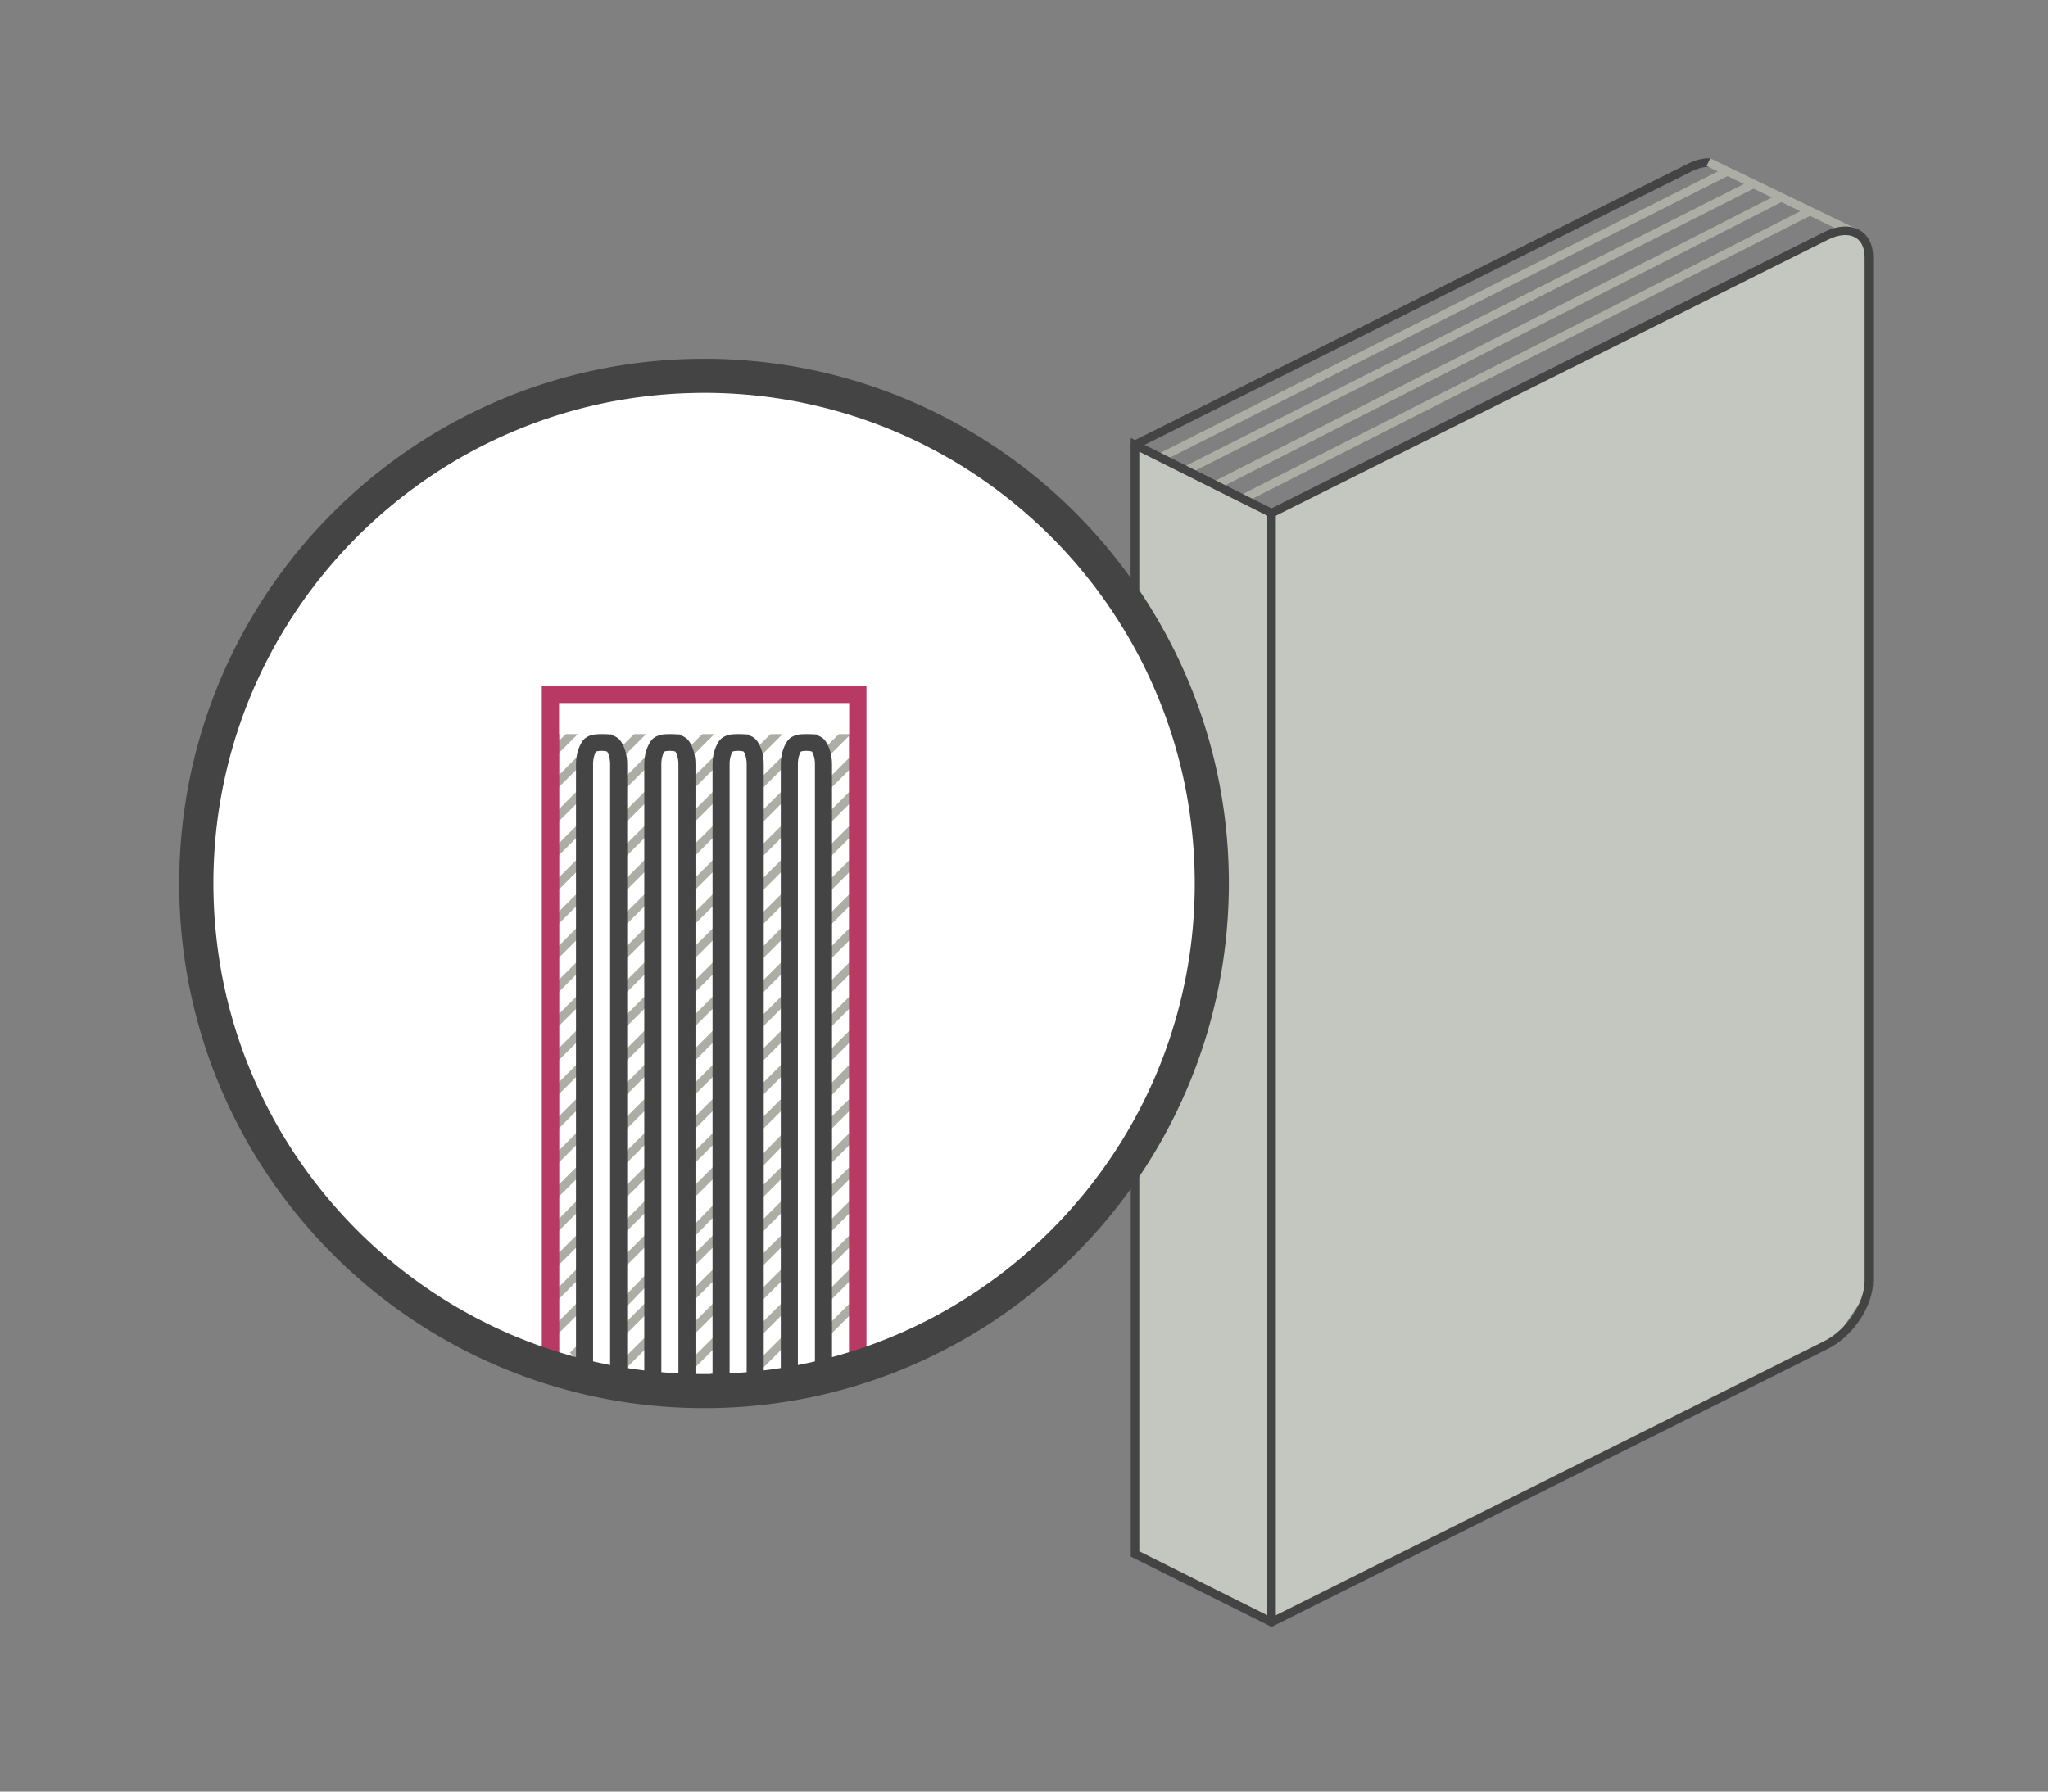 <svg xmlns="http://www.w3.org/2000/svg" width="240" height="210" fill="none" viewBox="0 0 240 210"><rect x="0" y="0" width="240" height="210" fill="#808080" stroke="none"/><path stroke="#444445" d="M133.011 68.14v-16l63.156-31.577 1.844-.922c.875-.438 1.698-.624 2.414-.586"/><path stroke="#ACAEA5" stroke-linejoin="round" d="m200.2 19 17.7 8.55m-12.4-6-67.489 34.09m70.769-32.514L140.011 58.14m62.345-38.013L133.011 55.14m78.998-30.342L143.5 59.55"/><path fill="#C4C6C0" fill-rule="evenodd" d="m149.011 60.14-16-8v130.001l16 8 65.935-33 4.065-6V28.054l-4-.913z" clip-rule="evenodd"/><path stroke="#444445" stroke-linejoin="round" d="M149.011 60.14v130.001"/><path stroke="#444445" d="m133.011 52.14 16 8 65-32.5c2.76-1.38 5-.26 5 2.5v120.001c0 2.76-2.24 6.12-5 7.5l-65 32.5-16-8z" clip-rule="evenodd"/><path fill="#fff" d="M82.513 163.05c32.861 0 59.5-26.639 59.5-59.5 0-32.86-26.639-59.5-59.5-59.5-32.86 0-59.5 26.64-59.5 59.5s26.64 59.5 59.5 59.5"/><path stroke="#ACAEA5" stroke-linecap="square" d="m64.5 88.55 5-5M64.5 92.55l9-9M64.5 96.55l13-13M64.5 100.55l17-17M64.5 104.55l21-21M64.5 108.55l25-25M64.5 112.55l29-29M64.5 116.55l33-33M64.5 120.55l36-36M64.5 124.55l36-36M64.5 128.55l36-36M64.5 132.55l36-36M64.5 136.55l36-36M64.5 140.55l36-36M64.5 144.55l36-36M64.5 148.55l36-36M64.5 152.55l36-36M64.5 156.55l36-36M67.5 158.55l32-33M67.5 161.55l32-32M72.5 160.55l27-27M75.5 161.55l24-24M80.5 160.55l19-19M83.5 161.55l16-16M86.5 162.55l13-13M91.5 161.55l8-8"/><path fill="#fff" fill-rule="evenodd" d="M68.5 161.55v-72c0-.796.21-1.56.587-2.12.374-.563 2.452-.563 2.826 0 .376.56.587 1.324.587 2.12v73" clip-rule="evenodd"/><path stroke="#444445" stroke-width="2" d="M68.5 161.55v-72c0-.796.21-1.56.587-2.12.374-.563 2.452-.563 2.826 0 .376.56.587 1.324.587 2.12v73"/><path fill="#fff" fill-rule="evenodd" d="M76.5 162.55v-73c0-.796.21-1.56.587-2.12.374-.563 2.452-.563 2.826 0 .376.56.587 1.324.587 2.12v73" clip-rule="evenodd"/><path stroke="#444445" stroke-width="2" d="M76.5 162.55v-73c0-.796.21-1.56.587-2.12.374-.563 2.452-.563 2.826 0 .376.56.587 1.324.587 2.12v73"/><path fill="#fff" fill-rule="evenodd" d="M84.5 162.55v-73c0-.796.21-1.56.587-2.12.374-.563 2.452-.563 2.826 0 .376.56.587 1.324.587 2.12v73" clip-rule="evenodd"/><path stroke="#444445" stroke-width="2" d="M84.5 162.55v-73c0-.796.21-1.56.587-2.12.374-.563 2.452-.563 2.826 0 .376.56.587 1.324.587 2.12v73"/><path fill="#fff" fill-rule="evenodd" d="M92.5 162.55v-73c0-.796.21-1.56.587-2.12.374-.563 2.452-.563 2.826 0 .376.56.587 1.324.587 2.12v73" clip-rule="evenodd"/><path stroke="#444445" stroke-width="2" d="M92.5 162.55v-73c0-.796.21-1.56.587-2.12.374-.563 2.452-.563 2.826 0 .376.56.587 1.324.587 2.12v73"/><path stroke="#B83A64" stroke-linecap="square" stroke-width="2" d="M64.513 158.05V81.407h36v76.643"/><path fill="#fff" d="M101 82.05H65v4h36z"/><path stroke="#B83A64" stroke-linecap="square" stroke-width="2" d="M100.513 158.05V81.407h-36v76.643"/><path fill="#444445" fill-rule="evenodd" d="m82.91 42.05.397.005.396.006.396.01.394.01.395.015.393.016.393.02.394.02.392.025.39.026.39.03.39.03.39.034.388.035.388.038.387.04.386.043.385.047.386.047.384.05.384.053.383.055.382.057.38.06.38.06.38.065.38.066.377.07.377.07.377.075.377.075.374.078.375.08.373.083.373.086.372.087.37.09.37.09.37.095.367.096.366.098.367.1.365.103.364.105.364.107.362.11.362.11.36.114.36.116.36.118.356.12.357.122.356.124.354.127.353.128.353.13.352.133.35.135.35.136.35.138.347.14.345.144.345.145.345.147.343.15.342.15.34.153.34.155.34.157.338.16.337.16.335.163.335.165.333.167.332.168.33.17.33.174.33.175.326.176.327.18.325.18.324.182.322.184.32.186.32.188.32.19.318.192.316.194.315.195.315.197.312.2.31.2.31.202.31.204.307.206.307.21.304.21.303.21.303.214.3.215.3.216.3.22.295.22.296.222.293.224.293.225.29.228.29.23.29.23.286.232.285.235.286.235.282.238.28.24.28.24.28.243.276.244.275.245.273.248.272.25.27.25.27.252.268.253.266.256.264.257.263.258.262.26.26.263.257.263.257.265.256.267.254.268.252.27.25.27.25.272.247.274.246.276.243.277.242.278.24.28.24.282.238.282.235.285.235.284.232.287.23.29.23.29.227.29.226.292.224.295.223.295.22.296.22.298.216.3.216.3.214.303.212.302.21.305.208.306.206.307.204.31.203.31.202.31.198.313.198.313.196.315.194.318.192.318.19.32.188.32.186.32.184.322.182.324.18.325.18.327.176.327.175.33.173.33.17.33.17.332.167.333.165.335.162.335.16.337.16.338.158.34.155.34.153.34.15.342.15.343.147.345.145.345.143.346.142.35.14.348.135.35.135.35.133.352.13.352.128.354.127.355.124.357.122.356.12.358.118.36.115.36.113.36.11.362.11.362.107.364.105.364.103.365.1.367.098.367.096.37.094.367.092.37.09.37.086.372.085.372.08.373.082.374.078.374.075.375.074.376.07.377.07.378.065.38.064.38.06.38.06.382.058.38.055.384.052.384.05.384.048.385.046.384.042.387.04.388.038.387.036.39.034.388.03.39.03.39.025.39.024.393.02.393.02.392.015.393.014.395.01.395.01.395.005.396.004.397v.794l-.005.397-.006.396-.01.395-.01.395-.015.395-.016.393-.02.393-.02.394-.025.392-.026.39-.03.39-.03.39-.034.39-.036.388-.038.388-.04.387-.043.386-.047.385-.047.386-.05.384-.053.384-.055.383-.057.38-.06.383-.06.38-.065.38-.066.38-.07.377-.07.377-.075.377-.075.376-.078.376-.08.373-.083.373-.086.373-.087.372-.09.37-.09.37-.095.37-.096.367-.098.366-.1.367-.103.365-.105.364-.107.364-.11.362-.11.362-.114.36-.116.36-.118.358-.12.36-.122.355-.124.356-.127.354-.128.354-.13.352-.133.352-.135.35-.136.35-.138.35-.14.347-.144.345-.145.345-.147.345-.15.343-.15.342-.153.34-.155.34-.157.34-.16.338-.16.337-.162.335-.165.335-.168.333-.17.332-.17.33-.172.33-.175.33-.176.326-.18.327-.18.325-.182.324-.184.322-.186.32-.188.32-.19.32-.192.318-.194.317-.195.314-.197.313-.2.313-.2.31-.202.31-.204.31-.206.307-.21.306-.208.305-.212.303-.214.304-.215.3-.216.3-.22.298-.22.296-.222.296-.224.294-.226.292-.227.29-.23.29-.23.29-.232.286-.235.285-.235.286-.238.282-.24.28-.24.28-.242.28-.244.276-.247.275-.248.273-.25.272-.25.27-.25.27-.255.268-.256.266-.257.264-.258.263-.26.262-.263.26-.263.257-.265.257-.267.256-.268.253-.27.252-.27.25-.272.25-.274.248-.276.245-.277.244-.278.243-.28.24-.282.24-.282.238-.285.235-.284.234-.287.233-.29.23-.29.23-.29.228-.293.225-.293.224-.296.223-.296.22-.298.22-.3.216-.3.216-.303.214-.302.21-.304.21-.307.21-.307.206-.31.205-.31.203-.31.2-.313.2-.313.198-.316.196-.316.194-.318.192-.32.19-.32.188-.32.186-.322.184-.324.182-.325.18-.327.18-.327.176-.33.175-.33.173-.33.17-.332.17-.333.166-.335.165-.335.163-.337.16-.338.16-.34.158-.34.155-.34.153-.342.15-.343.15-.345.147-.345.145-.346.143-.35.142-.348.14-.35.135-.35.135-.352.133-.353.13-.353.128-.355.127-.357.124-.357.122-.357.12-.36.118-.36.115-.36.113-.362.11-.362.11-.364.107-.364.105-.365.103-.367.1-.367.098-.368.096-.37.094-.37.092-.37.09-.37.086-.374.085-.373.08-.374.082-.374.078-.375.075-.376.074-.377.07-.378.07-.38.065-.38.064-.38.06-.382.06-.38.058-.384.055-.383.052-.384.05-.385.048-.384.046-.387.042-.388.04-.387.04-.39.034-.388.034-.39.03-.39.03-.392.025-.39.024-.394.02-.392.02-.393.015-.395.014-.395.01-.395.01-.396.005-.397.004h-.794l-.397-.005-.396-.006-.395-.01-.395-.01-.395-.015-.393-.016-.393-.02-.394-.02-.39-.025-.393-.026-.39-.03-.39-.03-.39-.034-.387-.035-.388-.038-.387-.04-.386-.043-.385-.047-.386-.047-.384-.05-.384-.053-.383-.055-.382-.057-.38-.06-.38-.06-.38-.065-.38-.066-.377-.07-.377-.07-.377-.075-.376-.075-.375-.078-.375-.08-.373-.083-.373-.086-.372-.087-.37-.09-.37-.09-.37-.095-.368-.096-.366-.098-.367-.1-.365-.103-.364-.105-.364-.107-.362-.11-.362-.11-.36-.114-.36-.116-.36-.118-.357-.12-.356-.122-.356-.124-.354-.127-.354-.128-.352-.13-.352-.133-.35-.135-.35-.136-.35-.138-.346-.14-.347-.144-.346-.145-.345-.147-.343-.15-.342-.15-.34-.153-.34-.155-.34-.157-.338-.158-.337-.162-.335-.163-.334-.164-.334-.167-.332-.17-.33-.17-.33-.173-.33-.175-.327-.176-.326-.18-.325-.18-.323-.182-.324-.184-.322-.186-.32-.188-.318-.19-.318-.192-.316-.194-.315-.195-.314-.196-.313-.2-.31-.2-.31-.203-.31-.204-.307-.206-.306-.208-.305-.21-.303-.212-.304-.214-.3-.215-.3-.216-.298-.22-.296-.22-.295-.222-.295-.224-.292-.226-.29-.227-.29-.23-.29-.23-.286-.232-.285-.235-.286-.235-.282-.238-.282-.24-.28-.24-.277-.242-.277-.245-.275-.246-.273-.247-.272-.25-.27-.25-.27-.252-.268-.253-.266-.255-.264-.258-.263-.258-.262-.26-.26-.263-.258-.263-.256-.265-.256-.267-.253-.268-.253-.27-.25-.27-.25-.272-.247-.274-.245-.276-.245-.277-.242-.278-.24-.28-.24-.282-.237-.282-.237-.285-.233-.284-.232-.287-.23-.29-.23-.29-.228-.29-.225-.293-.224-.293-.223-.296-.22-.296-.22-.298-.216-.3-.216-.3-.214-.303-.21-.302-.21-.305-.21-.306-.206-.307-.205-.31-.203-.31-.2-.31-.2-.313-.198-.313-.196-.316-.194-.316-.192-.318-.19-.318-.188-.32-.186-.322-.184-.322-.182-.324-.18-.325-.18-.327-.176-.327-.175-.33-.173-.33-.17-.33-.17-.332-.166-.333-.165-.335-.164-.335-.162-.337-.16-.338-.156-.34-.155-.34-.153-.34-.15-.342-.15-.343-.147-.345-.145-.345-.143-.347-.142-.347-.14-.348-.135-.35-.135-.35-.133-.352-.13-.353-.128-.353-.127-.355-.124-.357-.122-.356-.12-.358-.118-.36-.115-.36-.113-.36-.11-.362-.11-.362-.107-.364-.105-.364-.103-.365-.1-.367-.098-.367-.096-.37-.094-.367-.09-.37-.09-.37-.088-.372-.085-.37-.08-.375-.082-.374-.078-.374-.075-.375-.074-.376-.07-.377-.07-.378-.065-.38-.064-.38-.06-.38-.06-.38-.058-.383-.055-.383-.052-.384-.05-.383-.048-.386-.046-.384-.042-.387-.04-.388-.04-.388-.034-.388-.034-.39-.03-.39-.03-.39-.025-.39-.024-.392-.02-.392-.02-.394-.015-.393-.014-.394-.01-.395-.01-.395-.005-.396-.004-.397v-.794l.005-.397.006-.396.01-.395.01-.396.015-.395.016-.393.02-.394.02-.392.025-.39.026-.393.03-.39.03-.39.034-.39.035-.388.038-.387.04-.387.043-.386.047-.386.047-.385.05-.383.053-.384.055-.383.057-.382.06-.38.06-.38.065-.38.066-.38.07-.377.07-.377.075-.377.075-.376.078-.375.08-.375.083-.374.086-.37.087-.372.09-.37.09-.37.095-.37.096-.367.098-.366.1-.367.103-.365.105-.364.107-.364.11-.362.11-.362.114-.36.116-.36.118-.36.12-.357.122-.356.124-.356.127-.354.128-.353.13-.353.133-.352.135-.35.136-.35.138-.35.14-.346.144-.347.145-.345.147-.345.15-.343.15-.342.153-.34.155-.34.157-.34.158-.338.16-.337.165-.335.165-.335.167-.333.17-.332.17-.33.172-.33.175-.33.176-.326.18-.327.18-.325.182-.324.184-.322.186-.32.19-.322.188-.318.192-.318.194-.316.195-.316.197-.313.2-.313.2-.31.202-.31.204-.31.206-.307.208-.306.21-.305.212-.303.214-.303.215-.3.216-.3.22-.3.22-.295.222-.296.224-.293.225-.293.228-.29.23-.29.23-.29.232-.286.234-.285.238-.286.237-.282.24-.28.24-.28.242-.28.245-.276.245-.275.248-.273.25-.272.25-.27.252-.27.253-.268.256-.266.256-.264.26-.263.26-.262.26-.26.264-.257.265-.258.267-.255.268-.253.27-.253.27-.25.272-.25.274-.247.276-.245.277-.245.278-.242.28-.24.282-.24.282-.238.284-.235.286-.235.287-.232.29-.23.29-.23.29-.227.292-.226.295-.224.295-.222.296-.22.298-.22.3-.217.3-.216.303-.214.302-.21.305-.21.306-.21.307-.206.31-.205.31-.203.31-.2.313-.2.314-.198.315-.196.316-.194.318-.192.32-.19.318-.188.322-.186.323-.184.322-.182.325-.18.326-.18.328-.176.33-.175.33-.173.33-.17.332-.17.333-.166.335-.165.335-.163.337-.162.338-.16.34-.156.34-.155.34-.153.342-.15.343-.15.344-.147.345-.145.347-.143.347-.142.348-.14.35-.135.35-.135.352-.132.352-.13.354-.13.355-.126.357-.124.356-.122.358-.12.36-.118.36-.115.36-.113.362-.11.362-.11.364-.107.364-.105.365-.103.366-.1.367-.098.37-.096.367-.094.37-.092.37-.09.372-.086.372-.085.373-.08.374-.082.374-.078.375-.075.376-.074.377-.07.378-.07.38-.065.38-.065.38-.06.38-.06.383-.058.383-.055.384-.052.384-.05.385-.048.384-.046.387-.042.388-.04.388-.04.388-.034.39-.034.39-.03.39-.03.39-.025.392-.024.393-.02.392-.02.393-.015.395-.014.395-.01.395-.01.396-.005.397-.004h.794zm-.77 4-.37.005-.37.006-.37.01-.37.01-.37.012-.368.015-.37.018-.366.02-.366.022-.366.024-.365.028-.365.03-.364.03-.363.033-.363.037-.36.038-.363.04-.36.043-.36.044-.36.047-.36.048-.357.052-.357.053-.356.056-.356.057-.355.06-.355.062-.353.063-.353.067-.353.068-.35.07-.35.074-.35.075-.35.077-.347.08-.347.08-.347.084-.345.086-.344.087-.344.09-.343.093-.343.094-.34.096-.342.098-.34.1-.338.102-.338.104-.338.107-.336.108-.335.11-.333.113-.333.114-.333.116-.33.118-.33.12-.33.123-.33.124-.327.125-.327.128-.326.13-.325.132-.323.133-.323.136-.323.138-.32.14-.32.14-.32.144-.317.145-.317.146-.316.15-.315.15-.313.152-.314.154-.31.155-.312.158-.31.16-.307.16-.307.165-.307.165-.304.167-.305.17-.303.17-.302.172-.3.173-.3.176-.297.18-.297.178-.296.18-.295.184-.293.185-.292.186-.29.187-.29.19-.29.192-.287.192-.287.195-.285.196-.283.198-.282.2-.28.2-.28.204-.28.204-.277.206-.277.21-.273.208-.274.21-.272.214-.27.214-.27.216-.268.217-.267.22-.266.22-.265.222-.263.223-.262.225-.26.227-.26.228-.256.23-.256.232-.255.233-.254.234-.252.236-.25.237-.25.24-.247.24-.245.24-.246.245-.244.244-.24.246-.242.248-.24.25-.236.25-.236.252-.234.253-.233.254-.232.256-.23.258-.228.26-.227.26-.225.262-.224.263-.223.264-.22.265-.22.266-.217.27-.216.27-.214.27-.213.273-.21.274-.21.275-.208.276-.208.277-.205.28-.202.28-.202.28-.2.283-.198.283-.196.286-.195.286-.194.288-.19.29-.19.29-.187.29-.187.292-.184.293-.183.295-.182.296-.18.297-.177.298-.175.3-.173.3-.173.302-.17.303-.17.304-.167.303-.165.307-.163.307-.162.308-.16.31-.158.31-.156.31-.155.314-.152.312-.15.315-.15.316-.146.317-.145.317-.143.32-.143.32-.14.32-.136.322-.135.322-.133.323-.132.325-.13.326-.127.327-.126.328-.124.33-.122.33-.12.33-.117.33-.116.333-.114.334-.112.334-.11.336-.107.336-.106.337-.105.337-.1.34-.102.338-.097.34-.096.342-.094.342-.092.342-.09.344-.086.345-.086.346-.083.347-.082.347-.08.348-.076.348-.075.35-.073.35-.072.35-.068.353-.067.352-.064.353-.063.354-.06.354-.058.356-.057.357-.053.356-.052.358-.05.36-.046.36-.044.36-.043.36-.04.36-.038.362-.036.363-.032.363-.03.364-.03.365-.027.365-.023.366-.022.366-.02.368-.018.367-.015.367-.013.37-.01.37-.01.37-.005.37-.004.37v.745l.005.37.006.372.01.37.01.37.012.37.015.367.018.368.02.368.022.366.024.366.028.365.03.365.03.364.033.363.037.363.038.36.04.363.043.36.044.36.047.36.048.36.052.357.053.356.056.357.057.356.06.355.062.355.063.353.067.353.068.353.07.35.074.35.075.35.077.35.08.347.08.347.084.347.086.345.087.344.09.344.093.343.094.343.096.34.097.34.1.34.102.34.105.338.106.338.108.336.11.335.113.333.114.334.116.332.118.33.12.33.123.33.124.33.126.327.127.327.13.326.132.325.133.323.136.323.138.323.14.32.14.32.144.32.145.317.146.317.15.316.15.315.152.313.154.314.155.31.158.312.16.31.162.307.163.307.165.306.167.305.17.305.17.303.172.302.173.3.176.3.18.297.178.297.18.296.184.295.184.293.187.292.188.292.19.29.19.288.195.288.194.286.195.285.2.282.198.283.202.28.202.28.205.28.207.277.206.276.21.276.21.273.214.272.214.27.216.27.218.268.218.267.22.266.223.265.223.263.225.262.227.26.228.26.23.257.232.255.233.255.234.253.236.252.237.25.24.25.24.248.24.246.244.244.245.244.246.242.248.24.25.24.25.236.252.236.253.234.255.233.256.232.257.23.26.228.26.227.262.225.263.224.264.223.265.22.267.22.268.217.27.216.27.214.273.213.273.21.275.21.278.21.277.205.28.204.28.203.28.202.282.2.284.197.286.197.287.195.287.193.29.192.29.19.29.187.292.186.293.185.295.183.296.182.297.18.298.177.3.175.3.174.302.17.303.17.304.17.303.167.307.165.307.164.308.16.31.16.31.16.31.155.314.155.313.152.314.15.316.15.317.146.317.145.32.143.32.143.32.14.322.136.322.135.323.133.325.132.326.13.327.128.328.125.33.124.33.122.33.12.33.117.333.116.334.114.334.112.336.11.336.107.337.106.337.105.34.102.338.1.34.097.342.096.342.094.342.092.344.09.345.086.346.086.347.083.347.082.348.08.35.076.348.075.35.073.35.072.353.068.352.067.353.064.354.063.354.06.356.058.356.057.357.053.358.052.36.05.36.046.36.044.36.043.36.04.362.038.363.036.363.032.364.03.365.03.365.027.366.023.366.022.367.02.37.018.368.015.368.013.37.01.37.01.37.005.372.004h.744l.37-.005.372-.006.37-.01.37-.01.368-.012.37-.015.367-.018.366-.02.366-.022.366-.024.365-.028.365-.03.364-.03.363-.033.362-.037.363-.038.36-.04.36-.043.36-.044.36-.047.36-.048.357-.052.357-.053.356-.056.356-.057.354-.06.355-.062.353-.063.353-.067.353-.068.35-.07.35-.074.35-.075.35-.077.347-.08.347-.08.347-.084.345-.086.344-.087.344-.09.343-.093.343-.094.34-.096.342-.098.34-.1.338-.102.338-.105.338-.106.336-.108.335-.11.333-.113.334-.114.332-.116.33-.118.33-.12.33-.123.33-.124.327-.125.327-.128.326-.13.324-.132.324-.133.323-.136.323-.138.32-.14.32-.14.32-.144.317-.145.317-.146.316-.15.314-.15.314-.152.314-.154.31-.155.312-.158.31-.16.307-.16.307-.165.306-.165.305-.167.305-.17.303-.17.3-.17.302-.176.3-.175.297-.18.297-.178.296-.18.295-.184.293-.184.292-.187.292-.188.29-.19.288-.192.288-.193.286-.194.284-.195.284-.2.283-.198.28-.202.28-.203.28-.204.277-.207.276-.206.275-.21.274-.21.272-.214.27-.214.27-.216.268-.217.267-.22.266-.22.265-.222.263-.223.262-.225.26-.227.26-.228.257-.23.256-.232.254-.233.253-.234.252-.236.25-.238.25-.238.247-.24.246-.243.244-.243.244-.244.242-.247.24-.248.24-.25.236-.25.236-.25.234-.255.234-.255.23-.256.23-.257.23-.26.226-.26.225-.262.224-.263.223-.264.22-.265.22-.267.217-.268.216-.27.214-.27.213-.273.21-.274.21-.274.208-.278.208-.277.204-.28.203-.28.202-.28.2-.283.197-.283.197-.286.196-.287.192-.287.192-.29.19-.288.187-.29.186-.294.185-.293.183-.295.182-.296.18-.297.177-.298.174-.3.175-.3.17-.302.17-.303.17-.304.167-.304.165-.306.163-.307.162-.308.16-.31.158-.31.156-.31.155-.314.152-.312.15-.315.15-.316.146-.317.145-.317.143-.32.143-.32.14-.32.136-.322.135-.322.134-.324.13-.324.13-.326.128-.327.125-.327.124-.33.122-.33.12-.33.117-.33.116-.333.114-.334.112-.334.11-.336.108-.336.105-.337.104-.337.103-.34.1-.34.097-.34.096-.34.094-.342.092-.342.09-.344.086-.345.086-.346.083-.347.082-.347.08-.347.076-.35.075-.35.073-.35.072-.35.068-.352.067-.352.064-.353.063-.354.06-.354.058-.356.057-.356.053-.357.052-.358.05-.36.046-.36.044-.358.043-.36.04-.363.038-.362.036-.363.032-.363.03-.364.03-.365.027-.365.023-.366.022-.366.02-.367.017-.37.016-.368.013-.368.01-.37.01-.37.005-.37.004-.372v-.744l-.005-.37-.006-.372-.01-.37-.01-.37-.012-.368-.016-.37-.017-.367-.02-.366-.022-.366-.024-.366-.028-.365-.03-.365-.03-.364-.033-.363-.037-.363-.038-.36-.04-.363-.043-.362-.044-.36-.047-.358-.048-.36-.052-.357-.053-.357-.056-.356-.057-.356-.06-.355-.062-.355-.063-.353-.067-.353-.068-.353-.07-.35-.074-.35-.075-.35-.077-.35-.08-.347-.08-.347-.084-.347-.086-.345-.087-.344-.09-.344-.093-.343-.094-.343-.096-.34-.097-.342-.1-.34-.102-.338-.105-.338-.105-.338-.11-.336-.11-.335-.11-.333-.115-.334-.116-.332-.118-.33-.12-.33-.123-.33-.124-.33-.125-.327-.128-.327-.13-.326-.13-.324-.135-.324-.136-.323-.138-.323-.14-.32-.14-.32-.144-.32-.145-.317-.146-.317-.15-.316-.15-.315-.152-.313-.154-.314-.155-.31-.158-.312-.16-.31-.162-.307-.163-.307-.165-.307-.167-.304-.17-.305-.17-.303-.17-.3-.176-.302-.175-.3-.18-.297-.178-.297-.18-.296-.184-.295-.185-.293-.186-.293-.187-.29-.19-.29-.192-.29-.192-.287-.195-.287-.196-.285-.198-.282-.2-.283-.2-.28-.204-.28-.204-.28-.207-.277-.206-.277-.21-.273-.21-.274-.214-.272-.214-.27-.216-.27-.217-.268-.22-.267-.22-.266-.222-.265-.223-.263-.225-.262-.227-.26-.23-.26-.228-.256-.232-.256-.233-.255-.234-.254-.236-.252-.237-.25-.24-.25-.24-.247-.24-.246-.245-.244-.244-.244-.247-.242-.248-.24-.25-.24-.25-.236-.252-.236-.253-.234-.254-.233-.256-.232-.258-.23-.26-.228-.26-.227-.262-.225-.263-.224-.264-.223-.265-.22-.267-.22-.268-.217-.27-.216-.27-.214-.273-.213-.274-.21-.274-.21-.278-.208-.277-.208-.28-.204-.28-.203-.28-.202-.283-.2-.284-.197-.284-.197-.286-.195-.288-.193-.29-.192-.288-.19-.292-.187-.292-.187-.293-.184-.295-.183-.296-.182-.297-.18-.298-.177-.3-.174-.3-.175-.302-.17-.303-.17-.304-.17-.304-.167-.306-.165-.307-.164-.308-.16-.31-.16-.31-.16-.31-.155-.314-.155-.313-.152-.314-.15-.316-.15-.317-.146-.317-.145-.32-.143-.32-.143-.32-.14-.322-.136-.322-.135-.323-.133-.325-.132-.326-.13-.327-.128-.327-.125-.33-.124-.33-.122-.33-.12-.33-.117-.333-.116-.334-.114-.334-.112-.336-.11-.336-.107-.337-.106-.337-.105-.34-.102-.338-.1-.34-.097-.342-.096-.342-.094-.342-.092-.344-.09-.345-.086-.346-.086-.347-.083-.347-.082-.348-.08-.348-.076-.35-.075-.35-.073-.35-.072-.353-.068-.352-.067-.353-.064-.355-.063-.354-.06-.356-.058-.356-.057-.357-.053-.358-.052-.36-.05-.36-.046-.36-.044-.36-.043-.36-.04-.363-.038-.362-.036-.363-.032-.364-.03-.365-.03-.365-.027-.366-.023-.366-.022-.367-.02-.37-.018-.367-.015-.37-.013-.37-.01-.37-.01-.37-.005-.37-.004h-.745z" clip-rule="evenodd"/></svg>